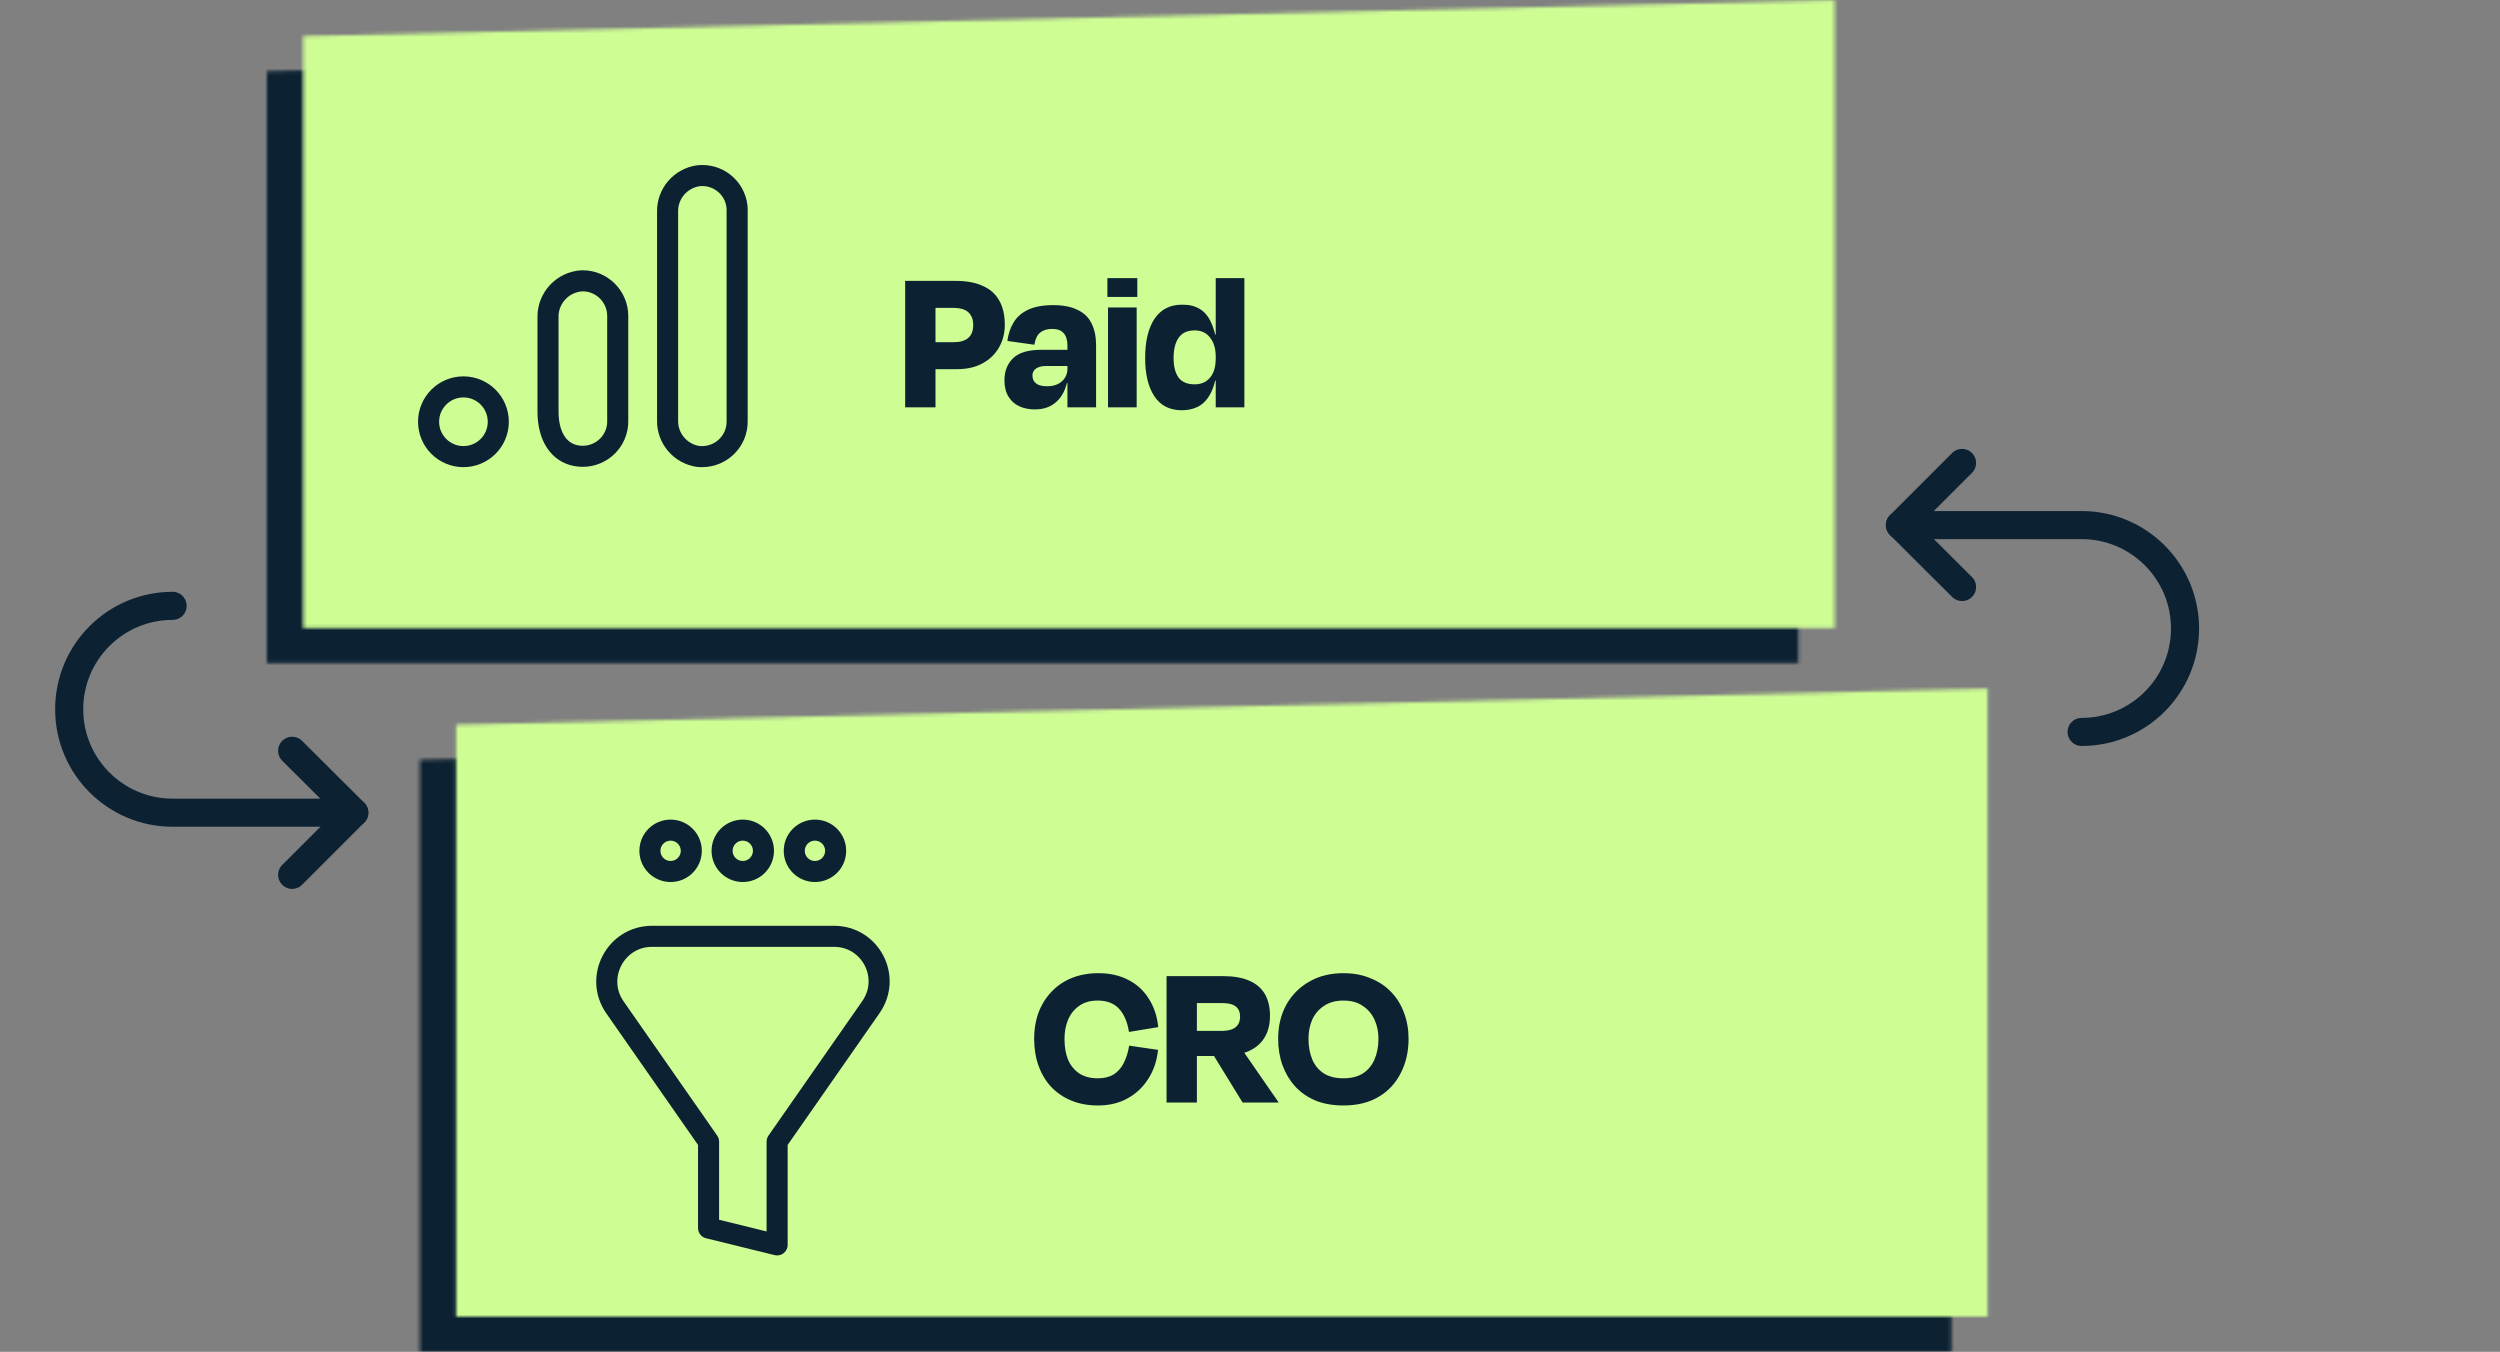 <?xml version="1.0" encoding="UTF-8"?> <svg xmlns="http://www.w3.org/2000/svg" width="712" height="385" viewBox="0 0 712 385" fill="none"><rect x="0" y="0" width="712" height="385" fill="#808080" stroke="none"/><mask id="mask0_2832_239" style="mask-type:alpha" maskUnits="userSpaceOnUse" x="76" y="10" width="480" height="375"><path d="M555.757 385H119.566V216.395L555.757 206.114V385Z" fill="#0A91AB"></path><path d="M512.191 188.885H76V20.281L512.191 10V188.885Z" fill="#0A91AB"></path></mask><g mask="url(#mask0_2832_239)"><rect x="-149.014" y="10" width="863.532" height="575.631" fill="#0C2233"></rect></g><mask id="mask1_2832_239" style="mask-type:alpha" maskUnits="userSpaceOnUse" x="86" y="0" width="481" height="375"><path d="M566.093 375H129.902V206.395L566.093 196.114V375Z" fill="#0A91AB"></path><path d="M522.527 178.885H86.336V10.281L522.527 0V178.885Z" fill="#0A91AB"></path></mask><g mask="url(#mask1_2832_239)"><rect x="-138.678" width="863.532" height="575.631" fill="#CEFD94"></rect></g><path d="M209.936 120.02C209.984 125.53 205.519 129.995 200.056 130.043C199.629 130.043 199.249 130.043 198.821 129.995C193.739 129.235 189.986 124.818 190.129 119.64V60.408C189.986 55.23 193.739 50.813 198.869 50.053C204.331 49.435 209.271 53.33 209.889 58.793C209.936 59.173 209.936 59.6 209.936 59.98V120.02V120.02Z" stroke="#0C2233" stroke-width="6" stroke-linecap="round" stroke-linejoin="round"></path><path d="M131.986 130.043C137.469 130.043 141.914 125.598 141.914 120.115C141.914 114.632 137.469 110.188 131.986 110.188C126.503 110.188 122.059 114.632 122.059 120.115C122.059 125.598 126.503 130.043 131.986 130.043Z" stroke="#0C2233" stroke-width="6" stroke-linecap="round" stroke-linejoin="round"></path><path d="M165.764 79.978C160.254 80.263 155.931 84.918 156.074 90.427V117.17C156.074 124.438 159.256 128.855 163.959 129.758C169.374 130.85 174.646 127.383 175.739 121.968C175.881 121.303 175.929 120.638 175.929 119.973V90C175.929 84.49 171.464 79.978 165.954 79.978C165.906 79.978 165.811 79.978 165.764 79.978Z" stroke="#0C2233" stroke-width="6" stroke-linecap="round" stroke-linejoin="round"></path><path d="M262.708 87.68L266.428 81.92V116H257.788V80H272.188C275.308 80 277.888 80.48 279.928 81.44C282.008 82.36 283.568 83.76 284.608 85.64C285.648 87.48 286.168 89.78 286.168 92.54C286.168 94.86 285.628 96.98 284.548 98.9C283.468 100.82 281.908 102.34 279.868 103.46C277.868 104.58 275.408 105.14 272.488 105.14H262.768V97.46H271.528C273.408 97.46 274.808 97.06 275.728 96.26C276.688 95.46 277.168 94.22 277.168 92.54C277.168 91.42 276.948 90.52 276.508 89.84C276.108 89.12 275.488 88.58 274.648 88.22C273.808 87.86 272.728 87.68 271.408 87.68H262.708ZM294.705 116.6C293.065 116.6 291.585 116.3 290.265 115.7C288.985 115.1 287.965 114.18 287.205 112.94C286.445 111.7 286.065 110.16 286.065 108.32C286.065 105.72 286.885 103.62 288.525 102.02C290.165 100.42 292.865 99.62 296.625 99.62H304.905L304.965 104.24H297.885C296.685 104.24 295.745 104.48 295.065 104.96C294.385 105.44 294.045 106.08 294.045 106.88C294.045 107.44 294.165 107.96 294.405 108.44C294.685 108.92 295.125 109.3 295.725 109.58C296.365 109.86 297.205 110 298.245 110C299.405 110 300.405 109.8 301.245 109.4C302.125 108.96 302.805 108.36 303.285 107.6C303.765 106.84 304.005 106 304.005 105.08V98.42C304.005 96.86 303.645 95.68 302.925 94.88C302.245 94.08 301.125 93.68 299.565 93.68C298.245 93.68 297.145 94.02 296.265 94.7C295.425 95.34 294.865 96.5 294.585 98.18L286.905 97.1C287.145 95.14 287.725 93.4 288.645 91.88C289.565 90.32 290.945 89.1 292.785 88.22C294.625 87.34 297.005 86.9 299.925 86.9C302.805 86.9 305.145 87.36 306.945 88.28C308.785 89.16 310.105 90.46 310.905 92.18C311.745 93.86 312.165 95.92 312.165 98.36V116H304.005V107L305.385 109.04H303.405L304.485 104.48C304.405 107.04 303.985 109.22 303.225 111.02C302.465 112.82 301.365 114.2 299.925 115.16C298.525 116.12 296.785 116.6 294.705 116.6ZM323.903 84.56H315.383V79.22H323.903V84.56ZM323.723 116H315.563V87.56H323.723V116ZM326.138 101.96C326.138 97.16 327.038 93.42 328.838 90.74C330.678 88.06 333.298 86.74 336.698 86.78C338.578 86.74 340.198 87.12 341.558 87.92C342.918 88.68 343.998 89.9 344.798 91.58C345.638 93.26 346.238 95.46 346.598 98.18L346.238 101.6C346.238 99.28 345.698 97.46 344.618 96.14C343.578 94.78 342.118 94.1 340.238 94.1C338.158 94.1 336.638 94.8 335.678 96.2C334.718 97.56 334.238 99.48 334.238 101.96C334.238 104.32 334.698 106.16 335.618 107.48C336.578 108.8 338.118 109.46 340.238 109.46C341.478 109.46 342.538 109.18 343.418 108.62C344.338 108.02 345.038 107.18 345.518 106.1C345.998 105.02 346.238 103.7 346.238 102.14L346.598 105.44C346.358 107.44 345.958 109.18 345.398 110.66C344.838 112.1 344.138 113.28 343.298 114.2C342.458 115.12 341.478 115.78 340.358 116.18C339.238 116.62 337.978 116.84 336.578 116.84C333.138 116.84 330.538 115.52 328.778 112.88C327.018 110.24 326.138 106.6 326.138 101.96ZM346.238 116V106.52V79.22H354.398V116H346.238ZM347.078 108.38H345.698L345.758 106.52H347.078V108.38ZM347.138 96.92H345.758L345.638 95.3H347.138V96.92Z" fill="#0C2233"></path><path d="M312.708 314.84C309.908 314.84 307.388 314.38 305.148 313.46C302.908 312.54 300.988 311.24 299.388 309.56C297.828 307.88 296.628 305.88 295.788 303.56C294.948 301.24 294.528 298.68 294.528 295.88C294.528 292.16 295.288 288.9 296.808 286.1C298.368 283.26 300.508 281.06 303.228 279.5C305.988 277.94 309.188 277.16 312.828 277.16C316.068 277.16 318.908 277.8 321.348 279.08C323.788 280.32 325.728 282.1 327.168 284.42C328.648 286.7 329.548 289.4 329.868 292.52L321.528 293.9C321.088 291.06 320.148 288.86 318.708 287.3C317.268 285.74 315.228 284.96 312.588 284.96C310.508 284.96 308.768 285.46 307.368 286.46C305.968 287.42 304.908 288.74 304.188 290.42C303.508 292.06 303.168 293.88 303.168 295.88C303.168 298.16 303.508 300.14 304.188 301.82C304.908 303.46 305.968 304.76 307.368 305.72C308.808 306.64 310.568 307.1 312.648 307.1C314.448 307.1 315.948 306.74 317.148 306.02C318.348 305.26 319.308 304.18 320.028 302.78C320.748 301.38 321.268 299.72 321.588 297.8L329.808 299C329.488 302.12 328.568 304.86 327.048 307.22C325.568 309.58 323.608 311.44 321.168 312.8C318.728 314.16 315.908 314.84 312.708 314.84ZM352.934 297.74L364.094 313.88V314H353.894L344.894 299.36L352.934 297.74ZM337.094 285.68L340.874 279.86V314H332.234V278H348.314C351.274 278 353.734 278.42 355.694 279.26C357.694 280.1 359.194 281.36 360.194 283.04C361.194 284.72 361.694 286.8 361.694 289.28C361.694 291.84 361.134 293.98 360.014 295.7C358.934 297.38 357.374 298.64 355.334 299.48C353.294 300.32 350.854 300.74 348.014 300.74H337.274V293.6H347.894C349.694 293.6 351.014 293.26 351.854 292.58C352.734 291.9 353.174 290.88 353.174 289.52C353.174 288.68 352.994 287.98 352.634 287.42C352.274 286.82 351.714 286.38 350.954 286.1C350.194 285.82 349.214 285.68 348.014 285.68H337.094ZM382.62 314.84C379.66 314.84 377.02 314.38 374.7 313.46C372.42 312.5 370.48 311.16 368.88 309.44C367.32 307.72 366.12 305.72 365.28 303.44C364.44 301.12 364.02 298.6 364.02 295.88C364.02 292.24 364.78 289.02 366.3 286.22C367.86 283.42 370.02 281.22 372.78 279.62C375.58 277.98 378.86 277.16 382.62 277.16C385.46 277.16 388.02 277.64 390.3 278.6C392.62 279.52 394.58 280.82 396.18 282.5C397.78 284.14 399 286.1 399.84 288.38C400.72 290.66 401.16 293.16 401.16 295.88C401.16 299.48 400.42 302.72 398.94 305.6C397.5 308.48 395.4 310.74 392.64 312.38C389.88 314.02 386.54 314.84 382.62 314.84ZM382.62 307.1C384.82 307.1 386.66 306.64 388.14 305.72C389.62 304.76 390.72 303.44 391.44 301.76C392.2 300.04 392.58 298.06 392.58 295.82C392.58 293.82 392.2 292 391.44 290.36C390.68 288.72 389.56 287.42 388.08 286.46C386.64 285.46 384.82 284.96 382.62 284.96C380.42 284.96 378.58 285.46 377.1 286.46C375.62 287.42 374.5 288.72 373.74 290.36C373.02 292 372.66 293.82 372.66 295.82C372.66 298.06 373.02 300.04 373.74 301.76C374.46 303.44 375.56 304.76 377.04 305.72C378.52 306.64 380.38 307.1 382.62 307.1Z" fill="#0C2233"></path><path d="M100.906 231.455L83.205 213.825" stroke="#0C2233" stroke-width="8" stroke-linecap="round" stroke-linejoin="round"></path><path d="M100.906 231.455L83.205 249.156" stroke="#0C2233" stroke-width="8" stroke-linecap="round" stroke-linejoin="round"></path><path d="M93.377 231.455H49.159C32.89 231.455 19.704 218.269 19.704 202C19.704 185.732 32.89 172.545 49.159 172.545" stroke="#0C2233" stroke-width="8" stroke-linecap="round" stroke-linejoin="round"></path><path d="M541.094 149.545L558.795 167.175" stroke="#0C2233" stroke-width="8" stroke-linecap="round" stroke-linejoin="round"></path><path d="M541.094 149.545L558.795 131.844" stroke="#0C2233" stroke-width="8" stroke-linecap="round" stroke-linejoin="round"></path><path d="M548.623 149.545H592.841C609.11 149.545 622.296 162.731 622.296 179C622.296 195.268 609.11 208.455 592.841 208.455" stroke="#0C2233" stroke-width="8" stroke-linecap="round" stroke-linejoin="round"></path><path d="M237.52 266.664H185.697C175.342 266.664 169.215 278.302 175.105 286.852C183.987 299.629 192.917 312.359 201.8 325.137V349.742L221.322 354.539V325.137C230.205 312.359 239.135 299.629 248.017 286.852C254.002 278.302 247.922 266.664 237.52 266.664Z" stroke="#0C2233" stroke-width="6" stroke-linecap="round" stroke-linejoin="round"></path><path d="M196.878 242.312C196.878 239.059 194.241 236.422 190.988 236.422C187.735 236.422 185.098 239.059 185.098 242.312C185.098 245.565 187.735 248.202 190.988 248.202C194.241 248.202 196.878 245.565 196.878 242.312Z" stroke="#0C2233" stroke-width="6" stroke-linecap="round" stroke-linejoin="round"></path><path d="M217.432 242.312C217.432 239.059 214.795 236.422 211.542 236.422C208.289 236.422 205.652 239.059 205.652 242.312C205.652 245.565 208.289 248.202 211.542 248.202C214.795 248.202 217.432 245.565 217.432 242.312Z" stroke="#0C2233" stroke-width="6" stroke-linecap="round" stroke-linejoin="round"></path><path d="M237.989 242.312C237.989 239.059 235.352 236.422 232.099 236.422C228.846 236.422 226.209 239.059 226.209 242.312C226.209 245.565 228.846 248.202 232.099 248.202C235.352 248.202 237.989 245.565 237.989 242.312Z" stroke="#0C2233" stroke-width="6" stroke-linecap="round" stroke-linejoin="round"></path></svg> 